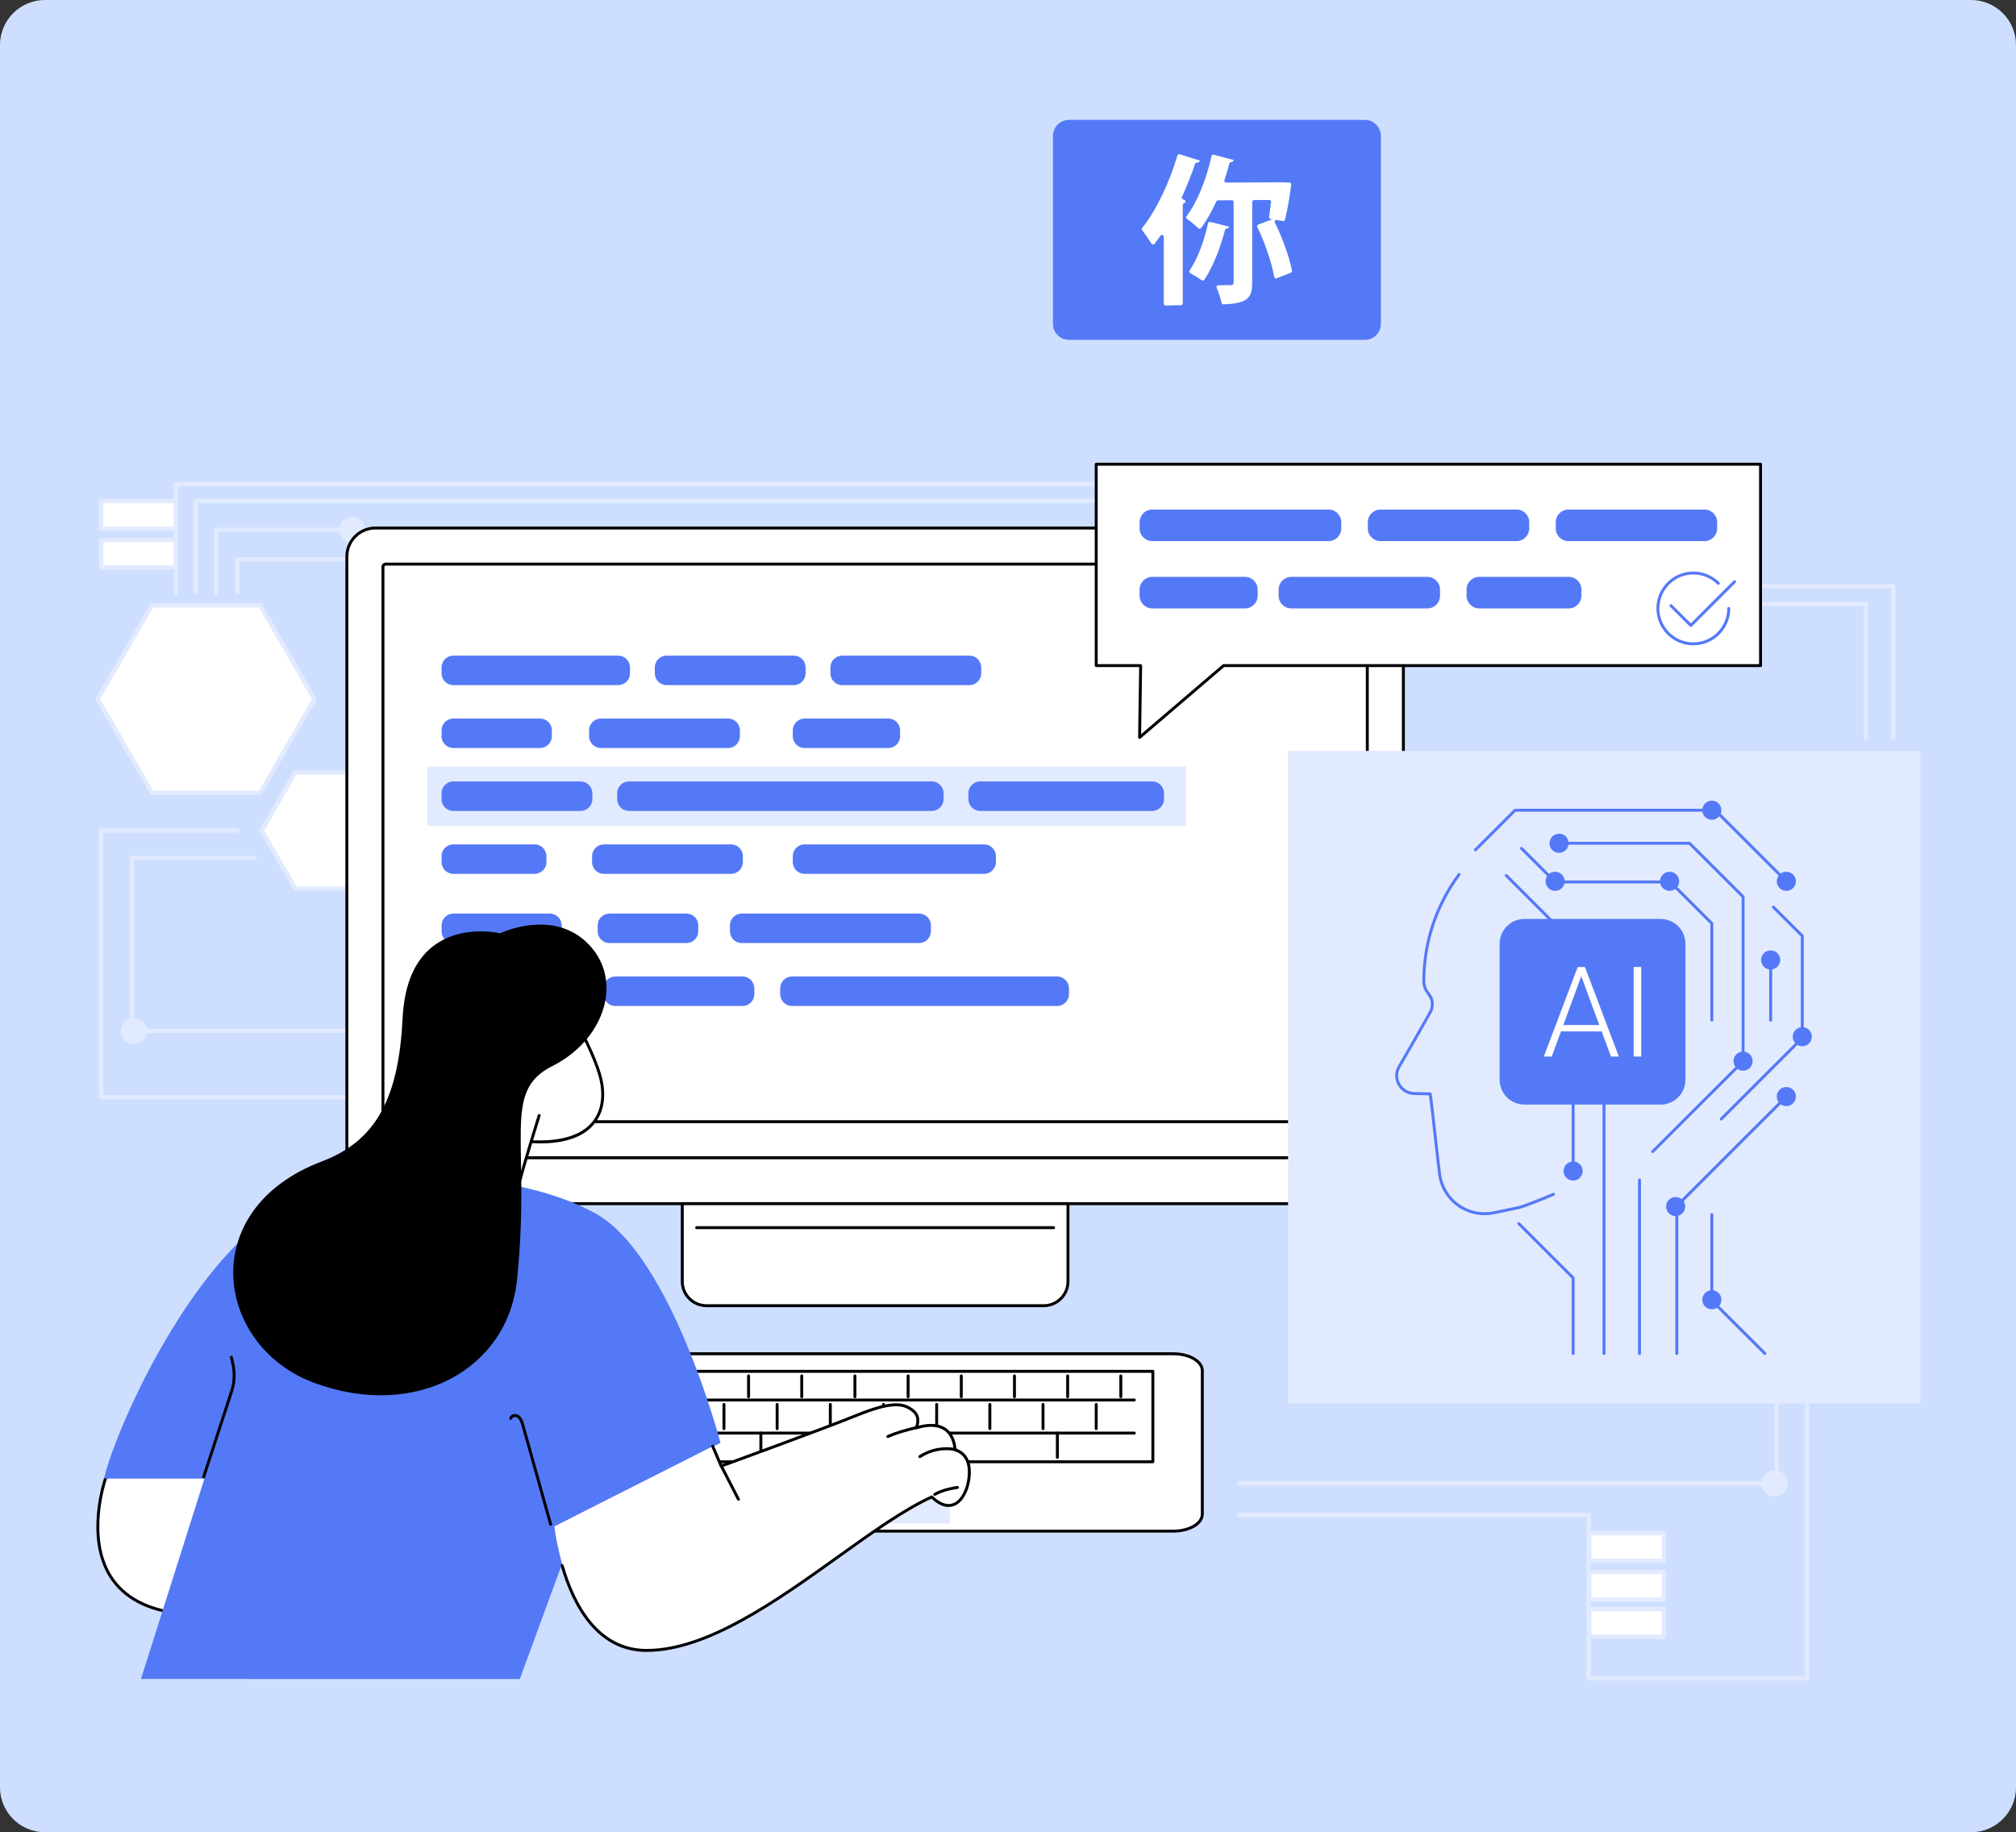 <svg width="538" height="489" viewBox="0 0 538 489" fill="none" xmlns="http://www.w3.org/2000/svg">
<rect x="0" y="0" width="538" height="489" fill="#333333" stroke="none"/>
<path d="M0 12C0 5.373 5.373 0 12 0H526C532.627 0 538 5.373 538 12V477C538 483.627 532.627 489 526 489H12C5.373 489 0 483.627 0 477V12Z" fill="#CEDEFF"/>
<g clip-path="url(#clip0_3279_78798)">
<path d="M96.706 206.126H78.801L69.847 221.625L78.801 237.122H96.706L105.66 221.625L96.706 206.126Z" fill="white"/>
<path d="M96.706 237.708H78.799C78.589 237.708 78.396 237.596 78.291 237.415L69.338 221.916C69.234 221.735 69.234 221.512 69.338 221.33L78.291 205.832C78.396 205.65 78.589 205.539 78.799 205.539H96.706C96.915 205.539 97.109 205.65 97.214 205.832L106.166 221.33C106.271 221.512 106.271 221.735 106.166 221.916L97.214 237.415C97.109 237.596 96.915 237.708 96.706 237.708ZM79.138 236.538H96.366L104.981 221.625L96.366 206.712H79.138L70.524 221.625L79.138 236.538Z" fill="#E2EAFF"/>
<path d="M69.448 161.553H40.54L26.086 186.575L40.54 211.595H69.448L83.902 186.575L69.448 161.553Z" fill="white"/>
<path d="M69.448 212.181H40.54C40.331 212.181 40.137 212.069 40.032 211.888L25.578 186.868C25.473 186.687 25.473 186.463 25.578 186.282L40.032 161.262C40.137 161.081 40.331 160.969 40.54 160.969H69.448C69.658 160.969 69.852 161.081 69.957 161.262L84.41 186.282C84.515 186.463 84.515 186.687 84.41 186.868L69.957 211.888C69.852 212.069 69.658 212.181 69.448 212.181ZM40.878 211.009H69.109L83.225 186.573L69.109 162.138H40.878L26.763 186.575L40.88 211.01L40.878 211.009Z" fill="#E2EAFF"/>
<path d="M97.905 293.409H27.002C26.678 293.409 26.416 293.146 26.416 292.823V221.625C26.416 221.302 26.678 221.039 27.002 221.039H63.366C63.69 221.039 63.953 221.302 63.953 221.625C63.953 221.948 63.69 222.211 63.366 222.211H27.588V292.239H97.907C98.231 292.239 98.493 292.502 98.493 292.825C98.493 293.148 98.231 293.411 97.907 293.411L97.905 293.409Z" fill="#E2EAFF"/>
<path d="M103.268 275.735H35.203C34.879 275.735 34.616 275.472 34.616 275.149V228.946C34.616 228.622 34.879 228.36 35.203 228.36H67.968C68.292 228.36 68.555 228.622 68.555 228.946C68.555 229.269 68.292 229.532 67.968 229.532H35.789V274.563H103.268C103.592 274.563 103.855 274.826 103.855 275.149C103.855 275.472 103.592 275.735 103.268 275.735Z" fill="#E2EAFF"/>
<path d="M505.253 197.39C504.93 197.39 504.667 197.128 504.667 196.804V157.055H469.92C469.596 157.055 469.333 156.792 469.333 156.469C469.333 156.146 469.596 155.883 469.92 155.883H505.253C505.577 155.883 505.84 156.146 505.84 156.469V196.804C505.84 197.128 505.577 197.39 505.253 197.39Z" fill="#E2EAFF"/>
<path d="M497.929 197.39C497.606 197.39 497.342 197.128 497.342 196.804V161.763H469.922C469.598 161.763 469.335 161.5 469.335 161.177C469.335 160.854 469.598 160.591 469.922 160.591H497.929C498.252 160.591 498.515 160.854 498.515 161.177V196.804C498.515 197.128 498.252 197.39 497.929 197.39Z" fill="#E2EAFF"/>
<path d="M52.135 158.738C51.812 158.738 51.549 158.476 51.549 158.152V133.669C51.549 133.346 51.812 133.083 52.135 133.083H324.321C324.644 133.083 324.907 133.346 324.907 133.669C324.907 133.992 324.644 134.255 324.321 134.255H52.722V158.152C52.722 158.476 52.459 158.738 52.135 158.738Z" fill="#E2EAFF"/>
<path d="M46.936 158.739C46.613 158.739 46.35 158.476 46.35 158.153V129.231C46.35 128.908 46.613 128.645 46.936 128.645H324.321C324.645 128.645 324.908 128.908 324.908 129.231C324.908 129.554 324.645 129.817 324.321 129.817H47.522V158.153C47.522 158.476 47.259 158.739 46.936 158.739Z" fill="#E2EAFF"/>
<path d="M149.345 203.34H93.724C93.401 203.34 93.138 203.077 93.138 202.754V141.991H58.291V158.314C58.291 158.637 58.028 158.9 57.705 158.9C57.381 158.9 57.118 158.637 57.118 158.314V141.405C57.118 141.082 57.381 140.819 57.705 140.819H93.724C94.047 140.819 94.31 141.082 94.31 141.405V202.166H149.345C149.669 202.166 149.932 202.429 149.932 202.752C149.932 203.075 149.669 203.338 149.345 203.338V203.34Z" fill="#E2EAFF"/>
<path d="M46.936 133.705H27.002V141.126H46.936V133.705Z" fill="white"/>
<path d="M46.936 141.713H27.002C26.678 141.713 26.416 141.45 26.416 141.126V133.705C26.416 133.381 26.678 133.119 27.002 133.119H46.936C47.26 133.119 47.523 133.381 47.523 133.705V141.126C47.523 141.45 47.26 141.713 46.936 141.713ZM27.588 140.54H46.352V134.291H27.588V140.54Z" fill="#E2EAFF"/>
<path d="M46.936 144.053H27.002V151.475H46.936V144.053Z" fill="white"/>
<path d="M46.936 152.061H27.002C26.678 152.061 26.416 151.798 26.416 151.475V144.053C26.416 143.73 26.678 143.467 27.002 143.467H46.936C47.26 143.467 47.523 143.73 47.523 144.053V151.475C47.523 151.798 47.26 152.061 46.936 152.061ZM27.588 150.889H46.352V144.639H27.588V150.889Z" fill="#E2EAFF"/>
<path d="M444.047 409.163H424.113V416.584H444.047V409.163Z" fill="white"/>
<path d="M444.049 417.17H424.113C423.789 417.17 423.526 416.907 423.526 416.584V409.162C423.526 408.839 423.789 408.576 424.113 408.576H444.049C444.372 408.576 444.635 408.839 444.635 409.162V416.584C444.635 416.907 444.372 417.17 444.049 417.17ZM424.699 416H443.462V409.75H424.699V416Z" fill="#E2EAFF"/>
<path d="M444.047 419.513H424.113V426.935H444.047V419.513Z" fill="white"/>
<path d="M444.049 427.521H424.113C423.789 427.521 423.526 427.258 423.526 426.935V419.513C423.526 419.19 423.789 418.927 424.113 418.927H444.049C444.372 418.927 444.635 419.19 444.635 419.513V426.935C444.635 427.258 444.372 427.521 444.049 427.521ZM424.699 426.348H443.462V420.099H424.699V426.348Z" fill="#E2EAFF"/>
<path d="M444.047 429.407H424.113V436.828H444.047V429.407Z" fill="white"/>
<path d="M444.049 437.414H424.113C423.789 437.414 423.526 437.152 423.526 436.828V429.407C423.526 429.083 423.789 428.821 424.113 428.821H444.049C444.372 428.821 444.635 429.083 444.635 429.407V436.828C444.635 437.152 444.372 437.414 444.049 437.414ZM424.699 436.242H443.462V429.993H424.699V436.242Z" fill="#E2EAFF"/>
<path d="M150.646 202.754C152.575 202.754 154.138 201.192 154.138 199.264C154.138 197.337 152.575 195.774 150.646 195.774C148.718 195.774 147.154 197.337 147.154 199.264C147.154 201.192 148.718 202.754 150.646 202.754Z" fill="#E2EAFF"/>
<path d="M94.031 144.895C95.96 144.895 97.523 143.333 97.523 141.405C97.523 139.478 95.96 137.916 94.031 137.916C92.103 137.916 90.54 139.478 90.54 141.405C90.54 143.333 92.103 144.895 94.031 144.895Z" fill="#E2EAFF"/>
<path d="M37.046 278.374C38.828 277.636 39.674 275.595 38.936 273.814C38.198 272.034 36.155 271.188 34.373 271.926C32.592 272.663 31.746 274.705 32.484 276.485C33.222 278.266 35.264 279.112 37.046 278.374Z" fill="#E2EAFF"/>
<path d="M482.299 448.5H423.985C423.662 448.5 423.399 448.237 423.399 447.914V404.899H330.656C330.333 404.899 330.07 404.636 330.07 404.312C330.07 403.989 330.333 403.726 330.656 403.726H423.985C424.309 403.726 424.572 403.989 424.572 404.312V447.328H481.712V334.976H445.933C445.609 334.976 445.346 334.713 445.346 334.39C445.346 334.066 445.609 333.803 445.933 333.803H482.297C482.62 333.803 482.883 334.066 482.883 334.39V447.914C482.883 448.237 482.62 448.5 482.297 448.5H482.299Z" fill="#E2EAFF"/>
<path d="M474.098 396.473H330.658C330.334 396.473 330.071 396.21 330.071 395.887C330.071 395.564 330.334 395.301 330.658 395.301H473.511V350.27H441.332C441.008 350.27 440.745 350.007 440.745 349.684C440.745 349.361 441.008 349.098 441.332 349.098H474.098C474.421 349.098 474.684 349.361 474.684 349.684V395.887C474.684 396.21 474.421 396.473 474.098 396.473Z" fill="#E2EAFF"/>
<path d="M473.591 399.377C475.52 399.377 477.083 397.815 477.083 395.887C477.083 393.96 475.52 392.397 473.591 392.397C471.663 392.397 470.1 393.96 470.1 395.887C470.1 397.815 471.663 399.377 473.591 399.377Z" fill="#E2EAFF"/>
<path d="M143.675 224.85C145.456 224.112 146.303 222.071 145.565 220.29C144.827 218.51 142.784 217.664 141.002 218.402C139.221 219.139 138.375 221.181 139.113 222.961C139.851 224.742 141.893 225.587 143.675 224.85Z" fill="#E2EAFF"/>
<path d="M142.338 222.211H110.045C109.722 222.211 109.459 221.948 109.459 221.625V149.854H63.952V158.167C63.952 158.49 63.689 158.753 63.366 158.753C63.042 158.753 62.779 158.49 62.779 158.167V149.267C62.779 148.944 63.042 148.681 63.366 148.681H110.043C110.367 148.681 110.63 148.944 110.63 149.267V221.039H142.337C142.66 221.039 142.923 221.302 142.923 221.625C142.923 221.948 142.66 222.211 142.337 222.211H142.338Z" fill="#E2EAFF"/>
<path d="M150.646 208.645H110.044C109.721 208.645 109.458 208.382 109.458 208.059C109.458 207.736 109.721 207.473 110.044 207.473H150.646C150.97 207.473 151.233 207.736 151.233 208.059C151.233 208.382 150.97 208.645 150.646 208.645Z" fill="#E2EAFF"/>
<path d="M313.071 361.299H159.156C154.857 361.299 151.373 363.329 151.373 365.833V404.103C151.373 406.607 154.857 408.637 159.156 408.637H313.071C317.369 408.637 320.854 406.607 320.854 404.103V365.833C320.854 363.329 317.369 361.299 313.071 361.299Z" fill="white"/>
<path d="M313.071 409.029H159.156C154.571 409.029 150.982 406.866 150.982 404.105V365.835C150.982 363.073 154.573 360.91 159.156 360.91H313.071C317.654 360.91 321.245 363.073 321.245 365.835V404.105C321.245 406.866 317.654 409.029 313.071 409.029ZM159.156 361.69C155.08 361.69 151.764 363.549 151.764 365.835V404.105C151.764 406.39 155.08 408.25 159.156 408.25H313.071C317.148 408.25 320.463 406.39 320.463 404.105V365.835C320.463 363.549 317.148 361.69 313.071 361.69H159.156Z" fill="black"/>
<path d="M253.521 392.879H218.705V406.607H253.521V392.879Z" fill="#E2EAFF"/>
<path d="M307.658 390.515H163.888C163.673 390.515 163.497 390.341 163.497 390.124V365.987C163.497 365.773 163.671 365.597 163.888 365.597H307.658C307.873 365.597 308.049 365.771 308.049 365.987V390.124C308.049 390.339 307.875 390.515 307.658 390.515ZM164.279 389.735H307.267V366.38H164.279V389.735Z" fill="black"/>
<path d="M302.706 382.862H168.841C168.626 382.862 168.45 382.688 168.45 382.472C168.45 382.255 168.624 382.081 168.841 382.081H302.706C302.921 382.081 303.097 382.255 303.097 382.472C303.097 382.688 302.923 382.862 302.706 382.862Z" fill="black"/>
<path d="M302.706 374.032H168.841C168.626 374.032 168.45 373.858 168.45 373.642C168.45 373.425 168.624 373.251 168.841 373.251H302.706C302.921 373.251 303.097 373.425 303.097 373.642C303.097 373.858 302.923 374.032 302.706 374.032Z" fill="black"/>
<path d="M203.046 389.334C202.831 389.334 202.655 389.16 202.655 388.943V382.472C202.655 382.257 202.829 382.081 203.046 382.081C203.263 382.081 203.437 382.255 203.437 382.472V388.943C203.437 389.158 203.263 389.334 203.046 389.334Z" fill="black"/>
<path d="M179.009 381.683C178.794 381.683 178.618 381.509 178.618 381.292V374.821C178.618 374.606 178.792 374.43 179.009 374.43C179.225 374.43 179.4 374.604 179.4 374.821V381.292C179.4 381.507 179.225 381.683 179.009 381.683Z" fill="black"/>
<path d="M193.2 381.683C192.985 381.683 192.809 381.509 192.809 381.292V374.821C192.809 374.606 192.983 374.43 193.2 374.43C193.416 374.43 193.59 374.604 193.59 374.821V381.292C193.59 381.507 193.416 381.683 193.2 381.683Z" fill="black"/>
<path d="M207.39 381.683C207.175 381.683 207 381.509 207 381.292V374.821C207 374.606 207.174 374.43 207.39 374.43C207.607 374.43 207.781 374.604 207.781 374.821V381.292C207.781 381.507 207.607 381.683 207.39 381.683Z" fill="black"/>
<path d="M221.583 381.683C221.368 381.683 221.192 381.509 221.192 381.292V374.821C221.192 374.606 221.367 374.43 221.583 374.43C221.8 374.43 221.974 374.604 221.974 374.821V381.292C221.974 381.507 221.8 381.683 221.583 381.683Z" fill="black"/>
<path d="M235.774 381.683C235.559 381.683 235.383 381.509 235.383 381.292V374.821C235.383 374.606 235.557 374.43 235.774 374.43C235.991 374.43 236.165 374.604 236.165 374.821V381.292C236.165 381.507 235.991 381.683 235.774 381.683Z" fill="black"/>
<path d="M249.965 381.683C249.75 381.683 249.574 381.509 249.574 381.292V374.821C249.574 374.606 249.748 374.43 249.965 374.43C250.182 374.43 250.356 374.604 250.356 374.821V381.292C250.356 381.507 250.182 381.683 249.965 381.683Z" fill="black"/>
<path d="M264.156 381.683C263.941 381.683 263.765 381.509 263.765 381.292V374.821C263.765 374.606 263.939 374.43 264.156 374.43C264.373 374.43 264.547 374.604 264.547 374.821V381.292C264.547 381.507 264.373 381.683 264.156 381.683Z" fill="black"/>
<path d="M278.349 381.683C278.134 381.683 277.958 381.509 277.958 381.292V374.821C277.958 374.606 278.132 374.43 278.349 374.43C278.566 374.43 278.74 374.604 278.74 374.821V381.292C278.74 381.507 278.566 381.683 278.349 381.683Z" fill="black"/>
<path d="M292.54 381.683C292.325 381.683 292.149 381.509 292.149 381.292V374.821C292.149 374.606 292.323 374.43 292.54 374.43C292.757 374.43 292.931 374.604 292.931 374.821V381.292C292.931 381.507 292.757 381.683 292.54 381.683Z" fill="black"/>
<path d="M185.576 373.159C185.361 373.159 185.185 372.984 185.185 372.768V367.209C185.185 366.994 185.359 366.818 185.576 366.818C185.793 366.818 185.967 366.992 185.967 367.209V372.768C185.967 372.983 185.793 373.159 185.576 373.159Z" fill="black"/>
<path d="M199.767 373.159C199.552 373.159 199.376 372.984 199.376 372.768V367.209C199.376 366.994 199.55 366.818 199.767 366.818C199.984 366.818 200.158 366.992 200.158 367.209V372.768C200.158 372.983 199.984 373.159 199.767 373.159Z" fill="black"/>
<path d="M213.958 373.159C213.743 373.159 213.567 372.984 213.567 372.768V367.209C213.567 366.994 213.742 366.818 213.958 366.818C214.175 366.818 214.349 366.992 214.349 367.209V372.768C214.349 372.983 214.175 373.159 213.958 373.159Z" fill="black"/>
<path d="M228.151 373.159C227.936 373.159 227.76 372.984 227.76 372.768V367.209C227.76 366.994 227.934 366.818 228.151 366.818C228.368 366.818 228.542 366.992 228.542 367.209V372.768C228.542 372.983 228.368 373.159 228.151 373.159Z" fill="black"/>
<path d="M242.342 373.159C242.127 373.159 241.951 372.984 241.951 372.768V367.209C241.951 366.994 242.125 366.818 242.342 366.818C242.559 366.818 242.733 366.992 242.733 367.209V372.768C242.733 372.983 242.559 373.159 242.342 373.159Z" fill="black"/>
<path d="M256.533 373.159C256.318 373.159 256.142 372.984 256.142 372.768V367.209C256.142 366.994 256.316 366.818 256.533 366.818C256.75 366.818 256.924 366.992 256.924 367.209V372.768C256.924 372.983 256.75 373.159 256.533 373.159Z" fill="black"/>
<path d="M270.724 373.159C270.509 373.159 270.333 372.984 270.333 372.768V367.209C270.333 366.994 270.507 366.818 270.724 366.818C270.941 366.818 271.115 366.992 271.115 367.209V372.768C271.115 372.983 270.941 373.159 270.724 373.159Z" fill="black"/>
<path d="M284.917 373.159C284.702 373.159 284.526 372.984 284.526 372.768V367.209C284.526 366.994 284.7 366.818 284.917 366.818C285.134 366.818 285.308 366.992 285.308 367.209V372.768C285.308 372.983 285.134 373.159 284.917 373.159Z" fill="black"/>
<path d="M299.108 373.159C298.893 373.159 298.717 372.984 298.717 372.768V367.209C298.717 366.994 298.891 366.818 299.108 366.818C299.325 366.818 299.499 366.992 299.499 367.209V372.768C299.499 372.983 299.325 373.159 299.108 373.159Z" fill="black"/>
<path d="M183.36 389.334C183.145 389.334 182.969 389.16 182.969 388.943V382.472C182.969 382.257 183.143 382.081 183.36 382.081C183.577 382.081 183.751 382.255 183.751 382.472V388.943C183.751 389.158 183.577 389.334 183.36 389.334Z" fill="black"/>
<path d="M282.175 389.334C281.96 389.334 281.784 389.16 281.784 388.943V382.472C281.784 382.257 281.958 382.081 282.175 382.081C282.391 382.081 282.566 382.255 282.566 382.472V388.943C282.566 389.158 282.391 389.334 282.175 389.334Z" fill="black"/>
<path d="M370.64 306.564H103.579L92.565 308.166V312.277C92.565 317.23 96.583 321.246 101.539 321.246H365.542C370.498 321.246 374.516 317.23 374.516 312.277V308.99L370.642 306.564H370.64Z" fill="white"/>
<path d="M365.542 321.635H101.537C96.373 321.635 92.172 317.436 92.172 312.275V308.164C92.172 307.97 92.314 307.805 92.506 307.777L103.52 306.175C103.54 306.171 103.557 306.171 103.577 306.171H370.64C370.713 306.171 370.786 306.193 370.848 306.232L374.722 308.658C374.835 308.729 374.905 308.855 374.905 308.988V312.275C374.905 317.436 370.704 321.635 365.54 321.635H365.542ZM92.954 308.503V312.277C92.954 317.006 96.805 320.855 101.537 320.855H365.54C370.272 320.855 374.123 317.006 374.123 312.277V309.207L370.528 306.955H103.607L92.956 308.503H92.954Z" fill="black"/>
<path d="M100.187 140.92H366.893C371.1 140.92 374.516 144.334 374.516 148.539V308.99H92.565V148.537C92.565 144.332 95.981 140.918 100.189 140.918L100.187 140.92Z" fill="white"/>
<path d="M374.514 309.38H92.565C92.35 309.38 92.174 309.206 92.174 308.99V148.537C92.174 144.121 95.769 140.528 100.189 140.528H366.894C371.313 140.528 374.908 144.121 374.908 148.537V308.988C374.908 309.203 374.734 309.379 374.517 309.379L374.514 309.38ZM92.954 308.599H374.123V148.537C374.123 144.552 370.878 141.309 366.891 141.309H100.187C96.199 141.309 92.954 144.552 92.954 148.537V308.597V308.599Z" fill="black"/>
<path d="M364.884 299.755H102.195C101.98 299.755 101.804 299.581 101.804 299.364V151.306C101.804 150.67 102.321 150.154 102.957 150.154H364.122C364.758 150.154 365.275 150.67 365.275 151.306V299.364C365.275 299.579 365.101 299.755 364.884 299.755ZM102.586 298.973H364.493V151.306C364.493 151.102 364.326 150.935 364.122 150.935H102.957C102.753 150.935 102.586 151.102 102.586 151.306V298.973Z" fill="black"/>
<path d="M182.074 321.244H285.004V342.015C285.004 345.58 282.109 348.473 278.542 348.473H188.533C184.966 348.473 182.072 345.58 182.072 342.015V321.244H182.074Z" fill="white"/>
<path d="M278.544 348.862H188.535C184.757 348.862 181.683 345.789 181.683 342.014V321.242C181.683 321.027 181.857 320.851 182.074 320.851H285.004C285.219 320.851 285.394 321.025 285.394 321.242V342.014C285.394 345.789 282.32 348.862 278.542 348.862H278.544ZM182.464 321.635V342.015C182.464 345.36 185.187 348.082 188.535 348.082H278.544C281.89 348.082 284.614 345.361 284.614 342.015V321.635H182.464Z" fill="black"/>
<path d="M281.171 328.03H185.909C185.694 328.03 185.518 327.856 185.518 327.639C185.518 327.422 185.692 327.248 185.909 327.248H281.171C281.386 327.248 281.562 327.422 281.562 327.639C281.562 327.856 281.388 328.03 281.171 328.03Z" fill="black"/>
<path d="M316.512 204.567H114.058V220.421H316.512V204.567Z" fill="#E2EAFF"/>
<path d="M120.988 174.978H164.965C166.706 174.978 168.119 176.39 168.119 178.13V179.695C168.119 181.435 166.706 182.847 164.965 182.847H120.988C119.247 182.847 117.834 181.435 117.834 179.695V178.13C117.834 176.39 119.247 174.978 120.988 174.978Z" fill="#5479F7"/>
<path d="M120.988 191.768H144.117C145.859 191.768 147.271 193.18 147.271 194.92V196.485C147.271 198.225 145.859 199.637 144.117 199.637H120.988C119.247 199.637 117.834 198.225 117.834 196.485V194.92C117.834 193.18 119.247 191.768 120.988 191.768Z" fill="#5479F7"/>
<path d="M154.923 208.559H120.988C119.246 208.559 117.834 209.971 117.834 211.712V213.278C117.834 215.019 119.246 216.43 120.988 216.43H154.923C156.665 216.43 158.077 215.019 158.077 213.278V211.712C158.077 209.971 156.665 208.559 154.923 208.559Z" fill="#5479F7"/>
<path d="M120.988 225.351H142.669C144.411 225.351 145.823 226.763 145.823 228.503V230.068C145.823 231.808 144.411 233.22 142.669 233.22H120.988C119.247 233.22 117.834 231.808 117.834 230.068V228.503C117.834 226.763 119.247 225.351 120.988 225.351Z" fill="#5479F7"/>
<path d="M120.988 243.821H146.744C148.485 243.821 149.898 245.233 149.898 246.973V248.538C149.898 250.278 148.485 251.69 146.744 251.69H120.988C119.247 251.69 117.834 250.278 117.834 248.538V246.973C117.834 245.233 119.247 243.821 120.988 243.821Z" fill="#5479F7"/>
<path d="M146.744 260.613H120.988C119.246 260.613 117.834 262.024 117.834 263.765V265.332C117.834 267.072 119.246 268.484 120.988 268.484H146.744C148.486 268.484 149.898 267.072 149.898 265.332V263.765C149.898 262.024 148.486 260.613 146.744 260.613Z" fill="#5479F7"/>
<path d="M177.898 174.978H211.833C213.574 174.978 214.987 176.39 214.987 178.13V179.695C214.987 181.435 213.574 182.847 211.833 182.847H177.898C176.156 182.847 174.744 181.435 174.744 179.695V178.13C174.744 176.39 176.156 174.978 177.898 174.978Z" fill="#5479F7"/>
<path d="M160.359 191.768H194.294C196.036 191.768 197.448 193.18 197.448 194.92V196.485C197.448 198.225 196.036 199.637 194.294 199.637H160.359C158.618 199.637 157.205 198.225 157.205 196.485V194.92C157.205 193.18 158.618 191.768 160.359 191.768Z" fill="#5479F7"/>
<path d="M248.656 208.559H167.854C166.112 208.559 164.7 209.971 164.7 211.712V213.278C164.7 215.019 166.112 216.43 167.854 216.43H248.656C250.398 216.43 251.81 215.019 251.81 213.278V211.712C251.81 209.971 250.398 208.559 248.656 208.559Z" fill="#5479F7"/>
<path d="M161.159 225.351H195.094C196.835 225.351 198.248 226.763 198.248 228.503V230.068C198.248 231.808 196.835 233.22 195.094 233.22H161.159C159.417 233.22 158.004 231.808 158.004 230.068V228.503C158.004 226.763 159.417 225.351 161.159 225.351Z" fill="#5479F7"/>
<path d="M162.644 243.821H183.188C184.93 243.821 186.342 245.233 186.342 246.973V248.538C186.342 250.278 184.93 251.69 183.188 251.69H162.644C160.903 251.69 159.49 250.278 159.49 248.538V246.973C159.49 245.233 160.903 243.821 162.644 243.821Z" fill="#5479F7"/>
<path d="M164.215 260.613H198.15C199.892 260.613 201.304 262.025 201.304 263.765V265.33C201.304 267.07 199.892 268.482 198.15 268.482H164.215C162.474 268.482 161.061 267.07 161.061 265.33V263.765C161.061 262.025 162.474 260.613 164.215 260.613Z" fill="#5479F7"/>
<path d="M224.764 174.978H258.699C260.44 174.978 261.853 176.39 261.853 178.13V179.695C261.853 181.435 260.44 182.847 258.699 182.847H224.764C223.023 182.847 221.61 181.435 221.61 179.695V178.13C221.61 176.39 223.023 174.978 224.764 174.978Z" fill="#5479F7"/>
<path d="M237.05 191.768H214.721C212.979 191.768 211.566 193.179 211.566 194.92V196.487C211.566 198.228 212.979 199.639 214.721 199.639H237.05C238.792 199.639 240.204 198.228 240.204 196.487V194.92C240.204 193.179 238.792 191.768 237.05 191.768Z" fill="#5479F7"/>
<path d="M261.587 208.559H307.481C309.222 208.559 310.635 209.971 310.635 211.712V213.276C310.635 215.017 309.222 216.429 307.481 216.429H261.587C259.845 216.429 258.433 215.017 258.433 213.276V211.712C258.433 209.971 259.845 208.559 261.587 208.559Z" fill="#5479F7"/>
<path d="M214.721 225.351H262.624C264.366 225.351 265.779 226.763 265.779 228.503V230.068C265.779 231.808 264.366 233.22 262.624 233.22H214.721C212.979 233.22 211.566 231.808 211.566 230.068V228.503C211.566 226.763 212.979 225.351 214.721 225.351Z" fill="#5479F7"/>
<path d="M197.948 243.821H245.272C247.014 243.821 248.426 245.233 248.426 246.973V248.538C248.426 250.278 247.014 251.69 245.272 251.69H197.948C196.206 251.69 194.793 250.278 194.793 248.538V246.973C194.793 245.233 196.206 243.821 197.948 243.821Z" fill="#5479F7"/>
<path d="M211.36 260.613H282.118C283.859 260.613 285.272 262.025 285.272 263.765V265.33C285.272 267.07 283.859 268.482 282.118 268.482H211.36C209.619 268.482 208.206 267.07 208.206 265.33V263.765C208.206 262.025 209.619 260.613 211.36 260.613Z" fill="#5479F7"/>
<path d="M160.064 286.872C157.194 277.003 145.811 258.59 145.811 258.59L144.785 259.385L123.995 275.502C123.995 275.502 116.643 302.257 139.589 304.525C159.408 306.484 162.674 295.851 160.064 286.872Z" fill="white"/>
<path d="M144.169 305.154C142.717 305.154 141.178 305.074 139.55 304.912C133.384 304.303 128.807 301.882 125.942 297.718C119.968 289.03 123.465 275.95 123.616 275.398C123.639 275.316 123.687 275.245 123.753 275.192L145.569 258.279C145.656 258.212 145.768 258.183 145.878 258.203C145.987 258.222 146.082 258.288 146.141 258.382C146.255 258.567 157.587 276.953 160.437 286.762C161.322 289.806 162.257 295.574 158.568 300.011C155.724 303.431 150.891 305.154 144.167 305.154H144.169ZM124.339 275.73C123.995 277.094 121.119 289.33 126.589 297.279C129.317 301.243 133.704 303.55 139.629 304.136C148.391 305.003 154.735 303.403 157.969 299.513C161.427 295.354 160.531 289.877 159.689 286.982C157.091 278.046 147.325 261.822 145.706 259.167L124.341 275.732L124.339 275.73Z" fill="black"/>
<path d="M137.398 317.71C138.358 317.239 138.061 317.822 138.324 316.783C139.229 313.193 143.065 300.266 143.883 297.709C144.926 294.441 141.187 284.67 138.902 282.02C136.617 279.369 129.635 279.823 128.378 283.966C127.122 288.11 124.768 287.897 122.831 287.105L112.192 315.625C120.8 315.475 127.476 315.776 137.4 317.711L137.398 317.71Z" fill="white"/>
<path d="M112.654 314.158C112.606 314.158 112.558 314.149 112.512 314.131C112.311 314.051 112.212 313.826 112.292 313.625L122.7 287.192C122.78 286.991 123.005 286.892 123.206 286.971C123.407 287.051 123.506 287.277 123.426 287.478L113.019 313.911C112.958 314.065 112.811 314.158 112.654 314.158Z" fill="black"/>
<path d="M138.786 315.317C138.754 315.317 138.722 315.314 138.69 315.305C138.481 315.252 138.354 315.04 138.408 314.831C139.454 310.7 142.806 299.796 143.509 297.59C143.575 297.384 143.796 297.272 144 297.336C144.206 297.402 144.32 297.622 144.254 297.826C143.575 299.952 140.19 310.977 139.165 315.023C139.12 315.2 138.96 315.317 138.786 315.317Z" fill="black"/>
<path d="M28.141 394.626C28.141 394.626 16.62 427.222 48.13 430.659L65.912 388.446L35.293 382.632L28.142 394.626H28.141Z" fill="white"/>
<path d="M48.13 431.048C48.116 431.048 48.101 431.048 48.087 431.046C39.14 430.071 32.77 426.659 29.15 420.905C22.369 410.129 27.718 394.649 27.773 394.495C27.782 394.47 27.792 394.447 27.805 394.426L34.955 382.431C35.039 382.291 35.202 382.216 35.364 382.246L65.983 388.061C66.099 388.082 66.198 388.157 66.255 388.26C66.312 388.363 66.317 388.487 66.271 388.595L48.489 430.808C48.427 430.954 48.285 431.048 48.128 431.048H48.13ZM28.498 394.792C28.217 395.616 23.389 410.285 29.814 420.493C33.262 425.97 39.341 429.249 47.885 430.238L65.365 388.739L35.488 383.067L28.498 394.793V394.792Z" fill="black"/>
<path d="M37.625 448.092L138.714 448.109L154.93 403.945L192.276 385.082C192.276 385.082 179.211 335.098 158.927 323.855C138.643 312.609 102.293 310.991 80.53 319.797C51.874 331.39 29.795 384.205 27.794 394.626H54.556L37.623 448.093L37.625 448.092Z" fill="#5479F7"/>
<path d="M54.353 394.561C54.312 394.561 54.272 394.555 54.233 394.541C54.028 394.474 53.914 394.253 53.982 394.049L61.454 371.145C62.183 368.914 62.296 366.513 61.785 364.204L61.369 362.325C61.323 362.114 61.456 361.906 61.666 361.86C61.875 361.814 62.085 361.947 62.131 362.157L62.547 364.036C63.089 366.481 62.968 369.024 62.197 371.388L54.725 394.294C54.671 394.459 54.519 394.564 54.353 394.564V394.561Z" fill="black"/>
<path d="M146.955 407.214C146.785 407.214 146.627 407.101 146.579 406.928L139.215 380.66C138.95 379.717 138.687 378.899 138.14 378.426C137.879 378.201 137.498 378.112 137.173 378.201C136.999 378.249 136.77 378.368 136.668 378.668C136.599 378.872 136.377 378.982 136.173 378.913C135.968 378.843 135.858 378.621 135.927 378.417C136.089 377.936 136.469 377.583 136.967 377.446C137.545 377.288 138.191 377.437 138.65 377.835C139.362 378.451 139.668 379.383 139.967 380.449L147.33 406.717C147.389 406.925 147.268 407.14 147.06 407.198C147.025 407.209 146.989 407.213 146.955 407.213V407.214Z" fill="black"/>
<path d="M190.203 385.994L192.46 391.272C192.46 391.272 218.754 381.721 228.604 377.737C237.789 374.022 241.158 374.349 243.815 376.631C245.832 378.362 244.508 381.074 244.508 381.074C254.905 377.94 254.845 386.917 254.845 386.917C260.842 388.752 258.025 397.072 258.025 397.072C256.115 402.554 252.279 403.135 248.677 399.512C228.268 408.674 197.661 440.494 172.558 440.478C151.488 440.464 147.936 407.381 147.936 407.381L190.202 385.997L190.203 385.994Z" fill="white"/>
<path d="M172.579 440.867H172.56C159.099 440.858 152.668 428.391 149.642 417.936C149.582 417.728 149.702 417.511 149.909 417.453C150.115 417.392 150.333 417.513 150.392 417.719C153.344 427.918 159.584 440.078 172.558 440.087H172.578C188.638 440.087 207.19 426.803 223.557 415.084C232.648 408.575 241.235 402.426 248.517 399.157C248.664 399.089 248.84 399.123 248.954 399.238C250.633 400.927 252.387 401.67 253.892 401.327C255.481 400.967 256.783 399.45 257.656 396.944C257.67 396.903 259.111 392.541 257.61 389.616C257.025 388.478 256.057 387.697 254.729 387.29C254.564 387.24 254.452 387.087 254.452 386.913C254.452 386.88 254.44 383.592 252.128 381.87C250.425 380.6 247.899 380.458 244.618 381.447C244.471 381.491 244.309 381.445 244.208 381.326C244.106 381.207 244.085 381.042 244.154 380.902C244.202 380.802 245.317 378.437 243.557 376.927C241.084 374.803 237.99 374.361 228.746 378.099C219.003 382.04 192.853 391.545 192.59 391.639C192.394 391.71 192.178 391.616 192.098 391.426L189.841 386.148C189.756 385.949 189.848 385.72 190.047 385.635C190.246 385.549 190.475 385.642 190.561 385.841L192.672 390.778C195.817 389.632 219.337 381.062 228.455 377.375C238.07 373.485 241.359 374.009 244.067 376.334C245.491 377.556 245.464 379.311 245.137 380.49C248.318 379.666 250.825 379.92 252.6 381.246C254.827 382.91 255.172 385.72 255.225 386.629C256.625 387.121 257.661 388.006 258.306 389.259C259.959 392.481 258.461 397.004 258.395 397.194C257.427 399.972 255.931 401.663 254.066 402.085C252.327 402.481 250.438 401.751 248.595 399.976C241.436 403.24 232.97 409.301 224.014 415.714C207.55 427.503 188.89 440.863 172.579 440.865V440.867Z" fill="black"/>
<path d="M249.455 399.226C249.322 399.226 249.192 399.159 249.119 399.036C249.007 398.851 249.068 398.612 249.253 398.5C251.618 397.081 255.307 396.608 255.461 396.589C255.673 396.562 255.87 396.715 255.897 396.928C255.923 397.141 255.771 397.336 255.557 397.363C255.52 397.368 251.875 397.834 249.654 399.167C249.592 399.205 249.523 399.222 249.453 399.222L249.455 399.226Z" fill="black"/>
<path d="M197.066 400.528C196.924 400.528 196.787 400.452 196.718 400.317L192.098 391.366C191.998 391.174 192.075 390.938 192.267 390.84C192.459 390.741 192.693 390.817 192.793 391.009L197.413 399.96C197.512 400.151 197.436 400.388 197.244 400.485C197.187 400.515 197.125 400.53 197.065 400.53L197.066 400.528Z" fill="black"/>
<path d="M236.938 383.784C236.789 383.784 236.645 383.697 236.581 383.551C236.494 383.354 236.583 383.123 236.78 383.036C239.36 381.895 241.725 381.308 244.01 380.742L244.213 380.692C244.421 380.641 244.634 380.767 244.686 380.976C244.737 381.186 244.609 381.397 244.4 381.449L244.197 381.498C241.942 382.058 239.612 382.635 237.094 383.749C237.043 383.772 236.989 383.782 236.936 383.782L236.938 383.784Z" fill="black"/>
<path d="M245.471 389.146C245.343 389.146 245.219 389.083 245.142 388.968C245.025 388.787 245.075 388.545 245.256 388.428C248.194 386.514 251.785 385.814 255.11 386.505C255.321 386.549 255.456 386.755 255.412 386.967C255.367 387.178 255.161 387.313 254.95 387.268C251.826 386.618 248.448 387.279 245.683 389.08C245.617 389.123 245.542 389.144 245.469 389.144L245.471 389.146Z" fill="black"/>
<path d="M133.468 249.078C133.468 249.078 108.873 243.148 107.449 271.684C106.408 292.552 100.722 304.347 85.941 309.942C51.943 322.81 57.495 359.329 83.86 369.067C110.932 379.067 135.531 365.451 137.976 341.591C141.791 304.378 133.695 291.41 147.342 284.553C160.99 277.696 165.729 262.989 158.443 253.599C149.102 241.557 133.466 249.078 133.466 249.078H133.468Z" fill="black"/>
<path d="M465.322 242.093C466.729 242.005 467.798 240.795 467.711 239.389C467.623 237.983 466.412 236.914 465.005 237.002C463.599 237.089 462.529 238.3 462.617 239.706C462.704 241.111 463.916 242.18 465.322 242.093Z" fill="#5479F7"/>
<path d="M512.5 200.394H343.742V374.53H512.5V200.394Z" fill="#E2EAFF"/>
<path d="M396.206 324.316C393.606 324.316 391.038 323.506 388.899 321.97C386.063 319.935 384.197 316.781 383.777 313.318C383.203 308.579 382.711 304.166 382.317 300.621C381.867 296.581 381.531 293.566 381.325 292.314L377.396 292.235C375.548 292.198 373.905 291.216 373 289.605C372.096 287.996 372.11 286.082 373.037 284.485C375.394 280.436 378.75 274.621 381.364 269.915C382.084 268.619 381.999 267.004 381.146 265.804L380.982 265.576C380.291 264.616 379.577 263.621 379.577 261.831C379.577 251.468 382.857 241.55 389.064 233.149C389.192 232.975 389.437 232.938 389.611 233.068C389.785 233.195 389.821 233.441 389.693 233.615C383.587 241.88 380.359 251.637 380.359 261.833C380.359 263.371 380.941 264.182 381.617 265.122L381.782 265.353C382.807 266.797 382.912 268.738 382.047 270.295C379.429 275.007 376.069 280.827 373.711 284.879C372.922 286.234 372.911 287.858 373.679 289.223C374.447 290.589 375.841 291.424 377.409 291.456L381.659 291.541C381.842 291.545 381.999 291.676 382.034 291.855C382.239 292.884 382.596 296.095 383.092 300.536C383.486 304.081 383.978 308.491 384.55 313.225C384.943 316.472 386.693 319.429 389.352 321.336C392.01 323.244 395.372 323.956 398.576 323.292L405.016 321.954C406.144 321.722 409.492 320.446 414.446 318.365C414.644 318.282 414.875 318.374 414.958 318.573C415.042 318.772 414.949 319.001 414.75 319.084C411.214 320.571 406.683 322.407 405.176 322.718L398.738 324.055C397.899 324.229 397.05 324.314 396.206 324.314V324.316Z" fill="#5479F7"/>
<path d="M447.479 361.633C447.264 361.633 447.088 361.459 447.088 361.242V321.872C447.088 321.769 447.129 321.67 447.202 321.595L476.433 292.381C476.586 292.228 476.833 292.228 476.986 292.381C477.138 292.534 477.138 292.78 476.986 292.933L447.87 322.032V361.24C447.87 361.455 447.696 361.631 447.479 361.631V361.633Z" fill="#5479F7"/>
<path d="M470.99 361.633C470.89 361.633 470.789 361.595 470.713 361.519L456.55 347.365C456.477 347.292 456.437 347.192 456.437 347.088V324.172C456.437 323.958 456.611 323.782 456.827 323.782C457.044 323.782 457.218 323.956 457.218 324.172V346.926L471.265 360.965C471.418 361.118 471.418 361.365 471.265 361.517C471.189 361.594 471.09 361.631 470.988 361.631L470.99 361.633Z" fill="#5479F7"/>
<path d="M437.528 361.633C437.313 361.633 437.137 361.459 437.137 361.242V314.914C437.137 314.7 437.311 314.524 437.528 314.524C437.744 314.524 437.919 314.698 437.919 314.914V361.242C437.919 361.457 437.744 361.633 437.528 361.633Z" fill="#5479F7"/>
<path d="M419.809 361.633C419.594 361.633 419.418 361.459 419.418 361.242V341.2L405.044 326.835C404.891 326.682 404.891 326.435 405.044 326.282C405.197 326.13 405.444 326.13 405.597 326.282L420.085 340.762C420.158 340.834 420.198 340.934 420.198 341.039V361.242C420.198 361.457 420.024 361.633 419.807 361.633H419.809Z" fill="#5479F7"/>
<path d="M428.045 361.633C427.83 361.633 427.654 361.459 427.654 361.242V259.879L401.693 233.932C401.54 233.78 401.54 233.533 401.693 233.38C401.846 233.227 402.093 233.227 402.245 233.38L428.323 259.442C428.395 259.515 428.436 259.615 428.436 259.719V361.244C428.436 361.459 428.262 361.634 428.045 361.634V361.633Z" fill="#5479F7"/>
<path d="M406.821 245.256H443.157C446.811 245.256 449.776 248.22 449.776 251.872V288.186C449.776 291.838 446.811 294.802 443.157 294.802H406.821C403.168 294.802 400.202 291.838 400.202 288.186V251.872C400.202 248.22 403.168 245.256 406.821 245.256Z" fill="#5479F7"/>
<path d="M427.429 275.266H416.572L414.107 281.981H411.989L421.041 258.077H422.963L432.015 281.981H429.913L427.433 275.266H427.429ZM417.194 273.558H426.787L421.991 260.538L417.195 273.558H417.194Z" fill="white"/>
<path d="M437.991 281.979H435.971V258.075H437.991V281.979Z" fill="white"/>
<path d="M441.048 307.734C440.948 307.734 440.847 307.697 440.771 307.62C440.618 307.468 440.618 307.221 440.771 307.068L464.776 283.077V239.5L450.715 225.447H416.055C415.84 225.447 415.664 225.273 415.664 225.056C415.664 224.84 415.838 224.666 416.055 224.666H450.876C450.979 224.666 451.079 224.706 451.154 224.779L465.444 239.061C465.517 239.134 465.558 239.234 465.558 239.338V283.238C465.558 283.341 465.517 283.441 465.444 283.515L441.325 307.62C441.249 307.697 441.149 307.734 441.048 307.734Z" fill="#5479F7"/>
<path d="M459.336 299.044C459.237 299.044 459.135 299.007 459.059 298.931C458.906 298.778 458.906 298.531 459.059 298.378L480.576 276.873V249.952L472.976 242.356C472.823 242.203 472.823 241.956 472.976 241.804C473.129 241.651 473.376 241.651 473.529 241.804L481.243 249.513C481.316 249.586 481.357 249.685 481.357 249.79V277.037C481.357 277.14 481.316 277.239 481.243 277.314L459.61 298.934C459.533 299.011 459.434 299.048 459.333 299.048L459.336 299.044Z" fill="#5479F7"/>
<path d="M472.531 272.654C472.316 272.654 472.14 272.48 472.14 272.263V256.203C472.14 255.988 472.314 255.812 472.531 255.812C472.747 255.812 472.922 255.986 472.922 256.203V272.263C472.922 272.478 472.747 272.654 472.531 272.654Z" fill="#5479F7"/>
<path d="M456.828 272.654C456.613 272.654 456.437 272.48 456.437 272.263V246.618L445.588 235.776H415.008C414.905 235.776 414.805 235.735 414.731 235.662L405.755 226.692C405.602 226.539 405.602 226.292 405.755 226.14C405.908 225.987 406.155 225.987 406.308 226.14L415.168 234.995H445.748C445.851 234.995 445.951 235.035 446.025 235.108L457.103 246.18C457.176 246.252 457.217 246.352 457.217 246.457V272.265C457.217 272.48 457.043 272.656 456.826 272.656L456.828 272.654Z" fill="#5479F7"/>
<path d="M444.626 322.016C444.626 323.425 445.769 324.567 447.178 324.567C448.587 324.567 449.73 323.425 449.73 322.016C449.73 320.608 448.587 319.466 447.178 319.466C445.769 319.466 444.626 320.608 444.626 322.016Z" fill="#5479F7"/>
<path d="M462.615 283.208C462.615 284.617 463.757 285.759 465.166 285.759C466.576 285.759 467.718 284.617 467.718 283.208C467.718 281.8 466.576 280.658 465.166 280.658C463.757 280.658 462.615 281.8 462.615 283.208Z" fill="#5479F7"/>
<path d="M412.456 235.209C412.456 236.618 413.599 237.76 415.008 237.76C416.417 237.76 417.56 236.618 417.56 235.209C417.56 233.801 416.417 232.659 415.008 232.659C413.599 232.659 412.456 233.801 412.456 235.209Z" fill="#5479F7"/>
<path d="M443.002 235.209C443.002 236.618 444.145 237.76 445.554 237.76C446.963 237.76 448.106 236.618 448.106 235.209C448.106 233.801 446.963 232.659 445.554 232.659C444.145 232.659 443.002 233.801 443.002 235.209Z" fill="#5479F7"/>
<path d="M469.979 256.201C469.979 257.609 471.121 258.751 472.53 258.751C473.939 258.751 475.082 257.609 475.082 256.201C475.082 254.793 473.939 253.651 472.53 253.651C471.121 253.651 469.979 254.793 469.979 256.201Z" fill="#5479F7"/>
<path d="M480.969 279.228C482.378 279.228 483.521 278.086 483.521 276.678C483.521 275.269 482.378 274.128 480.969 274.128C479.56 274.128 478.417 275.269 478.417 276.678C478.417 278.086 479.56 279.228 480.969 279.228Z" fill="#5479F7"/>
<path d="M419.809 312.92C419.594 312.92 419.418 312.746 419.418 312.529V291.232C419.418 291.017 419.593 290.841 419.809 290.841C420.026 290.841 420.2 291.015 420.2 291.232V312.529C420.2 312.744 420.026 312.92 419.809 312.92Z" fill="#5479F7"/>
<path d="M417.257 312.529C417.257 313.938 418.4 315.08 419.809 315.08C421.218 315.08 422.361 313.938 422.361 312.529C422.361 311.121 421.218 309.979 419.809 309.979C418.4 309.979 417.257 311.121 417.257 312.529Z" fill="#5479F7"/>
<path d="M474.158 292.656C474.158 294.065 475.301 295.207 476.71 295.207C478.119 295.207 479.262 294.065 479.262 292.656C479.262 291.248 478.119 290.106 476.71 290.106C475.301 290.106 474.158 291.248 474.158 292.656Z" fill="#5479F7"/>
<path d="M476.71 235.6C476.61 235.6 476.509 235.563 476.432 235.487L457.559 216.624H404.486L393.993 227.111C393.84 227.264 393.593 227.264 393.44 227.111C393.287 226.958 393.287 226.712 393.44 226.559L404.047 215.958C404.12 215.885 404.219 215.844 404.324 215.844H457.721C457.824 215.844 457.923 215.885 457.998 215.958L476.985 234.934C477.138 235.087 477.138 235.334 476.985 235.487C476.909 235.563 476.809 235.6 476.708 235.6H476.71Z" fill="#5479F7"/>
<path d="M413.502 225.056C413.502 226.465 414.645 227.607 416.054 227.607C417.463 227.607 418.606 226.465 418.606 225.056C418.606 223.648 417.463 222.506 416.054 222.506C414.645 222.506 413.502 223.648 413.502 225.056Z" fill="#5479F7"/>
<path d="M459.185 217.209C459.724 215.908 459.106 214.416 457.804 213.877C456.502 213.338 455.009 213.956 454.47 215.257C453.93 216.558 454.549 218.05 455.851 218.589C457.153 219.128 458.645 218.51 459.185 217.209Z" fill="#5479F7"/>
<path d="M457.243 349.403C458.634 349.177 459.578 347.867 459.353 346.477C459.127 345.086 457.816 344.142 456.425 344.368C455.034 344.594 454.089 345.904 454.315 347.294C454.541 348.684 455.852 349.628 457.243 349.403Z" fill="#5479F7"/>
<path d="M478.515 237.013C479.512 236.017 479.512 234.402 478.515 233.406C477.519 232.41 475.903 232.41 474.906 233.406C473.91 234.402 473.91 236.017 474.906 237.013C475.903 238.008 477.519 238.009 478.515 237.013Z" fill="#5479F7"/>
<path d="M469.824 123.891V177.642H326.532L304.119 196.804L304.398 177.642H292.54V123.891H469.824Z" fill="white"/>
<path d="M304.119 197.195C304.062 197.195 304.005 197.183 303.953 197.158C303.815 197.092 303.726 196.952 303.728 196.799L304.001 178.034H292.54C292.325 178.034 292.149 177.86 292.149 177.644V123.891C292.149 123.676 292.323 123.5 292.54 123.5H469.826C470.041 123.5 470.217 123.674 470.217 123.891V177.644C470.217 177.858 470.043 178.034 469.826 178.034H326.676L304.373 197.101C304.3 197.163 304.211 197.195 304.119 197.195ZM292.931 177.253H304.398C304.503 177.253 304.602 177.295 304.677 177.37C304.751 177.445 304.79 177.546 304.789 177.651L304.522 195.947L326.278 177.347C326.349 177.287 326.439 177.253 326.532 177.253H469.435V124.281H292.931V177.253Z" fill="black"/>
<path d="M451.891 172.223C446.461 172.223 442.043 167.808 442.043 162.381C442.043 156.954 446.461 152.539 451.891 152.539C454.512 152.539 456.98 153.556 458.839 155.405C458.992 155.558 458.992 155.805 458.839 155.957C458.686 156.11 458.439 156.11 458.286 155.957C456.575 154.256 454.304 153.318 451.891 153.318C446.891 153.318 442.825 157.383 442.825 162.379C442.825 167.375 446.892 171.44 451.891 171.44C456.89 171.44 460.957 167.375 460.957 162.379C460.957 162.164 461.131 161.988 461.348 161.988C461.565 161.988 461.739 162.162 461.739 162.379C461.739 167.806 457.321 172.221 451.891 172.221V172.223Z" fill="#5479F7"/>
<path d="M451.221 167.309C451.118 167.309 451.018 167.268 450.943 167.196L445.655 161.91C445.502 161.758 445.502 161.511 445.655 161.358C445.808 161.205 446.055 161.205 446.208 161.358L451.221 166.368L462.624 154.972C462.776 154.819 463.023 154.819 463.176 154.972C463.329 155.124 463.329 155.371 463.176 155.524L451.496 167.197C451.423 167.27 451.324 167.311 451.219 167.311L451.221 167.309Z" fill="#5479F7"/>
<path d="M354.56 135.987H307.497C305.632 135.987 304.121 137.498 304.121 139.361V141.036C304.121 142.899 305.632 144.41 307.497 144.41H354.56C356.425 144.41 357.937 142.899 357.937 141.036V139.361C357.937 137.498 356.425 135.987 354.56 135.987Z" fill="#5479F7"/>
<path d="M332.248 153.956H307.497C305.632 153.956 304.121 155.467 304.121 157.33V159.005C304.121 160.868 305.632 162.379 307.497 162.379H332.248C334.113 162.379 335.625 160.868 335.625 159.005V157.33C335.625 155.467 334.113 153.956 332.248 153.956Z" fill="#5479F7"/>
<path d="M404.715 135.987H368.399C366.535 135.987 365.023 137.498 365.023 139.361V141.036C365.023 142.899 366.535 144.41 368.399 144.41H404.715C406.58 144.41 408.092 142.899 408.092 141.036V139.361C408.092 137.498 406.58 135.987 404.715 135.987Z" fill="#5479F7"/>
<path d="M380.913 153.956H344.596C342.732 153.956 341.22 155.467 341.22 157.33V159.005C341.22 160.868 342.732 162.379 344.596 162.379H380.913C382.777 162.379 384.289 160.868 384.289 159.005V157.33C384.289 155.467 382.777 153.956 380.913 153.956Z" fill="#5479F7"/>
<path d="M454.871 135.987H418.554C416.69 135.987 415.178 137.498 415.178 139.361V141.036C415.178 142.899 416.69 144.41 418.554 144.41H454.871C456.735 144.41 458.247 142.899 458.247 141.036V139.361C458.247 137.498 456.735 135.987 454.871 135.987Z" fill="#5479F7"/>
<path d="M418.647 153.956H394.752C392.887 153.956 391.375 155.467 391.375 157.33V159.005C391.375 160.868 392.887 162.379 394.752 162.379H418.647C420.512 162.379 422.023 160.868 422.023 159.005V157.33C422.023 155.467 420.512 153.956 418.647 153.956Z" fill="#5479F7"/>
</g>
<path d="M364.231 90.7H285.28C282.916 90.7 281 88.781 281 86.414V36.286C281 33.919 282.916 32 285.28 32H364.231C366.595 32 368.512 33.919 368.512 36.286V86.414C368.512 88.781 366.595 90.7 364.231 90.7Z" fill="#5479F7"/>
<path d="M320.216 42.864C320.112 43.18 319.808 43.381 319.35 43.419C319.154 43.435 318.985 43.56 318.922 43.746C317.909 46.702 316.721 49.693 315.423 52.556C315.294 52.84 315.456 53.169 315.759 53.239L315.963 53.286C316.44 53.397 316.483 54.087 316.013 54.224C316.008 54.225 316.003 54.227 315.998 54.228C315.79 54.287 315.641 54.471 315.641 54.688V80.956C315.641 81.224 315.427 81.444 315.159 81.45L311.076 81.545C310.799 81.552 310.571 81.329 310.571 81.051V63.19C310.571 62.703 309.944 62.512 309.669 62.914C309.151 63.672 308.625 64.397 308.097 65.077C307.888 65.345 307.477 65.322 307.297 65.034C306.608 63.936 305.567 62.39 304.808 61.407C304.668 61.226 304.674 60.98 304.819 60.803C308.473 56.339 312.043 48.786 314.224 41.506C314.303 41.242 314.579 41.095 314.841 41.177L320.216 42.864ZM344.577 49.264C344.421 50.649 343.906 54.507 342.928 58.613C342.868 58.866 342.62 59.029 342.365 58.986L340.738 58.71C340.343 58.643 340.035 59.054 340.214 59.413C342.294 63.56 344.051 68.602 344.795 72.231C344.843 72.466 344.712 72.698 344.49 72.786L340.708 74.271C340.419 74.385 340.097 74.208 340.044 73.901C339.387 70.139 337.569 64.775 335.536 60.602C335.409 60.34 335.533 60.027 335.806 59.925L339.603 58.505L339.094 58.424C338.828 58.381 338.644 58.134 338.683 57.868C338.845 56.754 339.011 55.364 339.199 53.919C339.237 53.622 339.005 53.359 338.706 53.361L334.664 53.391C334.393 53.393 334.174 53.613 334.174 53.885V75.331C334.174 79.151 333.374 80.995 326.491 81.225C326.254 81.233 326.042 81.071 325.994 80.838C325.74 79.62 325.224 78.027 324.682 76.816C324.537 76.491 324.779 76.125 325.135 76.124C326.622 76.12 328.002 76.092 328.501 76.082C329.044 76.071 329.212 75.898 329.212 75.346V53.928C329.212 53.653 328.989 53.432 328.715 53.434L325.039 53.46C324.848 53.462 324.675 53.575 324.596 53.749C323.374 56.426 322.014 58.86 320.514 60.864C320.337 61.1 319.994 61.121 319.781 60.916C318.95 60.118 317.708 59.086 316.744 58.395C316.515 58.231 316.475 57.915 316.647 57.693C319.554 53.947 321.949 47.753 323.312 41.657C323.373 41.384 323.647 41.216 323.918 41.289L329.295 42.727C329.195 43 328.932 43.219 328.506 43.272C328.3 43.298 328.126 43.437 328.074 43.638C327.691 45.125 327.251 46.611 326.757 48.074C326.648 48.395 326.883 48.726 327.222 48.724L341.954 48.658L344.1 48.717C344.388 48.725 344.609 48.977 344.577 49.264ZM328.04 60.494C327.974 60.765 327.696 60.957 327.311 61.028C327.117 61.064 326.957 61.198 326.908 61.39C325.689 66.101 323.7 71.234 321.39 74.665C321.237 74.894 320.927 74.944 320.702 74.785C319.838 74.174 318.596 73.422 317.628 72.898C317.364 72.756 317.291 72.42 317.462 72.175C319.604 69.112 321.366 64.224 322.388 59.602C322.448 59.33 322.717 59.163 322.987 59.23L328.04 60.494Z" fill="white"/>
<defs>
<clipPath id="clip0_3279_78798">
<rect width="487" height="325" fill="white" transform="translate(25.5 123.5)"/>
</clipPath>
</defs>
</svg>
